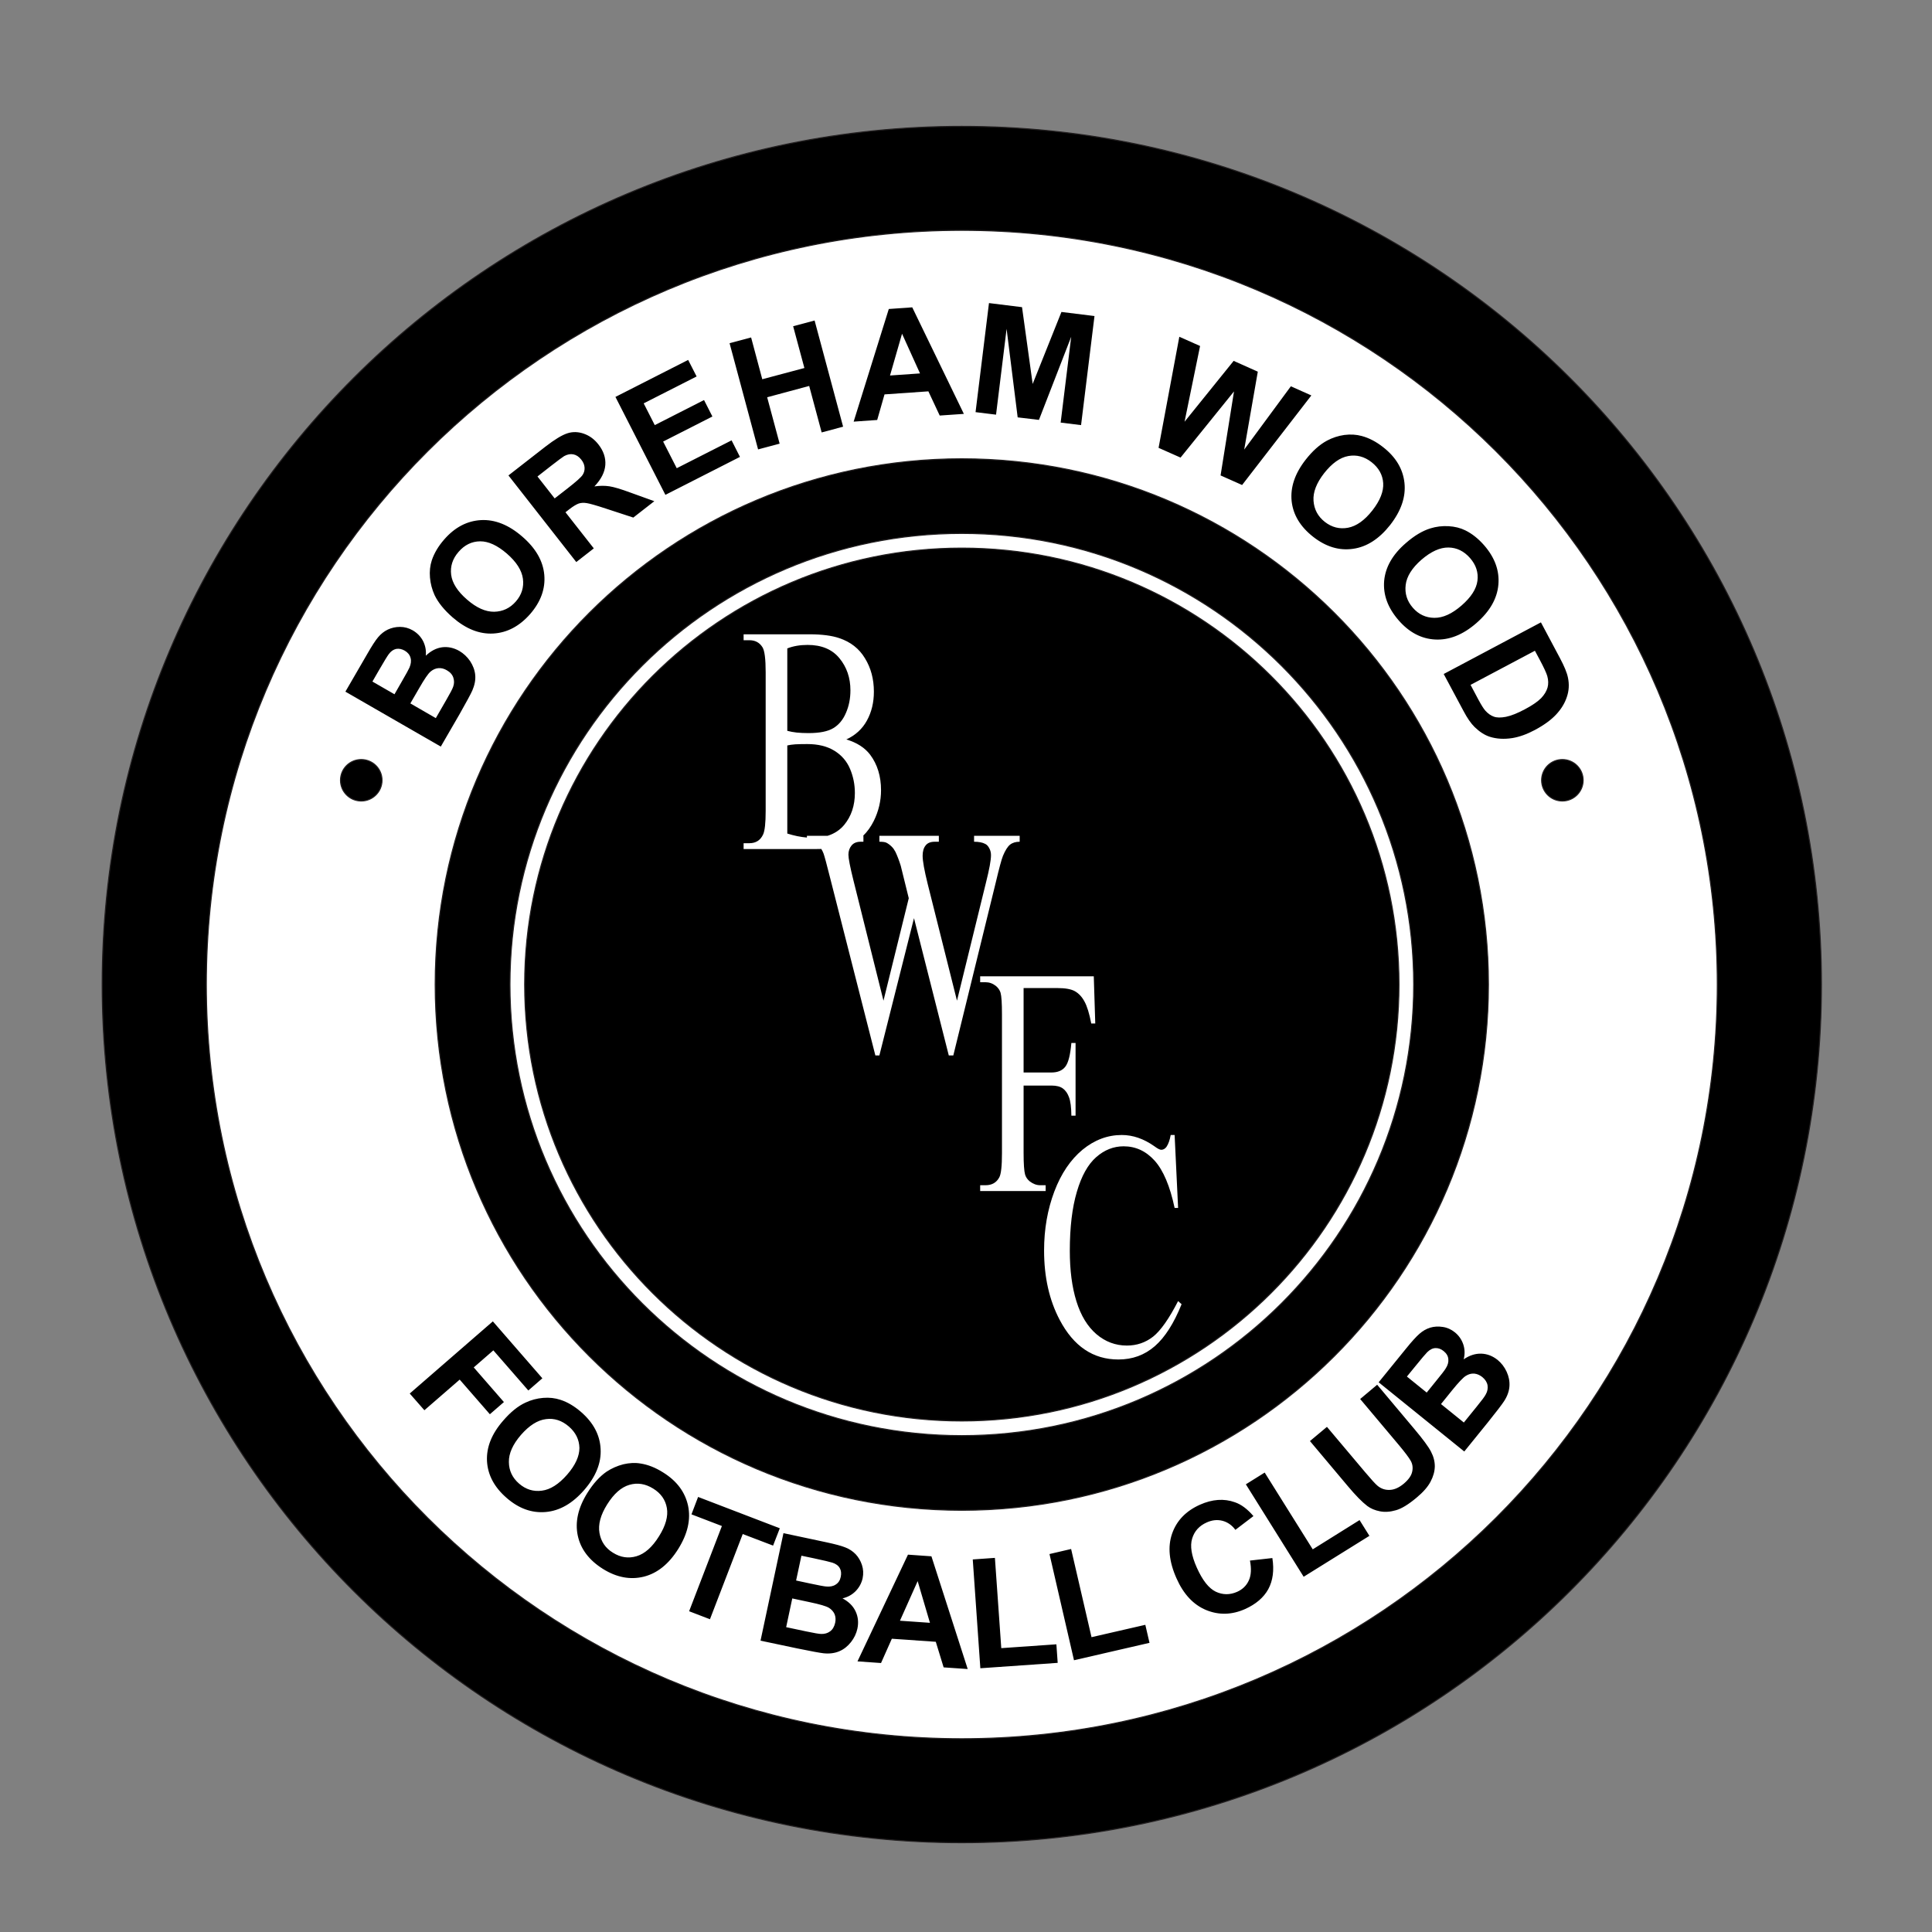 <?xml version="1.0" encoding="utf-8"?>
<!-- Generator: Adobe Illustrator 24.1.2, SVG Export Plug-In . SVG Version: 6.00 Build 0)  -->
<svg version="1.1" id="Слой_1" xmlns="http://www.w3.org/2000/svg" xmlns:xlink="http://www.w3.org/1999/xlink" x="0px" y="0px"
	 viewBox="0 0 1024 1024" style="enable-background:new 0 0 1024 1024;" xml:space="preserve">
<rect x="0" y="0" width="1024" height="1024" fill="#808080" stroke="none"/>
<style type="text/css">
	.st0{fill-rule:evenodd;clip-rule:evenodd;stroke:#221F20;stroke-width:0.571;stroke-miterlimit:10;}
	.st1{fill-rule:evenodd;clip-rule:evenodd;fill:#FFFFFF;stroke:#221F20;stroke-width:0.571;stroke-miterlimit:10;}
	.st2{fill:#FFFFFF;}
</style>
<g>
	<path class="st0" d="M509.761,66.979c251.643,0,455.634,203.65,455.634,454.82
		c0,251.217-203.991,454.867-455.634,454.867c-251.596,0-455.59-203.65-455.59-454.867
		C54.17,270.629,258.165,66.979,509.761,66.979L509.761,66.979z"/>
	<path class="st1" d="M509.761,122.067c221.186,0,400.454,178.967,400.454,399.733
		c0,220.814-179.268,399.779-400.454,399.779c-221.14,0-400.409-178.965-400.409-399.779
		C109.352,301.033,288.62,122.067,509.761,122.067L509.761,122.067z"/>
	<path class="st0" d="M509.761,243.177c154.175,0,279.138,124.755,279.138,278.623
		c0,153.913-124.963,278.671-279.138,278.671c-154.128,0-279.094-124.758-279.094-278.671
		C230.667,367.932,355.633,243.177,509.761,243.177L509.761,243.177z"/>
	<path class="st1" d="M509.761,282.717c132.313,0,239.534,107.038,239.534,239.083
		c0,132.092-107.221,239.13-239.534,239.13c-132.268,0-239.488-107.038-239.488-239.13
		C270.273,389.755,377.493,282.717,509.761,282.717L509.761,282.717z"/>
	<path class="st0" d="M509.761,290.513c127.968,0,231.723,103.578,231.723,231.286
		c0,127.753-103.754,231.334-231.723,231.334c-127.924,0-231.677-103.581-231.677-231.334
		C278.084,394.092,381.837,290.513,509.761,290.513L509.761,290.513z"/>
	<path d="M183.065,366.594l11.692-20.162c2.31-4.014,4.159-6.92,5.638-8.673
		c1.479-1.753,3.188-3.138,5.129-4.061c1.988-0.923,4.113-1.43,6.47-1.43
		s4.622,0.6,6.793,1.846c2.357,1.384,4.206,3.276,5.454,5.675
		c1.201,2.4,1.71,4.983,1.433,7.752c2.681-2.538,5.546-4.06,8.689-4.476
		c3.097-0.369,6.1,0.277,9.058,1.938c2.265,1.338,4.206,3.138,5.777,5.444
		c1.525,2.353,2.449,4.799,2.68,7.382c0.231,2.584-0.324,5.352-1.571,8.213
		c-0.786,1.799-3.05,5.951-6.747,12.503l-9.937,17.163L183.065,366.594z
		 M197.392,361.242l11.693,6.736l3.836-6.69c2.31-3.967,3.651-6.459,4.113-7.474
		c0.786-1.892,1.017-3.599,0.554-5.167c-0.416-1.569-1.433-2.815-3.05-3.783
		c-1.571-0.877-3.096-1.2-4.575-0.923c-1.479,0.323-2.819,1.246-3.974,2.861
		c-0.693,0.922-2.449,3.783-5.223,8.581L197.392,361.242z M217.495,372.822
		l13.495,7.797l5.454-9.458c2.126-3.645,3.373-6.043,3.743-7.151
		c0.601-1.661,0.601-3.276,0.092-4.844c-0.508-1.569-1.664-2.906-3.466-3.921
		c-1.479-0.877-3.004-1.246-4.483-1.108c-1.479,0.138-2.865,0.738-4.159,1.846
		c-1.295,1.108-3.236,3.967-5.916,8.628L217.495,372.822z M239.91,327.239
		c-4.483-3.922-7.672-7.843-9.567-11.81c-1.34-2.953-2.171-6.044-2.449-9.32
		c-0.277-3.276,0.047-6.32,0.971-9.135c1.248-3.737,3.419-7.428,6.516-10.981
		c5.638-6.505,12.155-9.919,19.595-10.334c7.394-0.369,14.697,2.538,21.86,8.766
		c7.117,6.137,10.999,12.919,11.646,20.254c0.646,7.336-1.849,14.257-7.44,20.716
		c-5.685,6.505-12.247,9.965-19.595,10.38
		C254.098,336.19,246.935,333.33,239.91,327.239L239.91,327.239z M247.581,317.827
		c4.991,4.337,9.752,6.459,14.327,6.413c4.575-0.092,8.411-1.891,11.507-5.444
		c3.05-3.506,4.345-7.52,3.744-12.042c-0.602-4.475-3.42-8.904-8.504-13.333
		c-5.084-4.383-9.798-6.552-14.188-6.505c-4.437,0.046-8.226,1.891-11.415,5.582
		c-3.189,3.645-4.483,7.705-3.929,12.134
		C239.679,309.015,242.498,313.444,247.581,317.827L247.581,317.827z M305.442,297.896
		l-35.955-45.906l19.549-15.225c4.945-3.829,8.827-6.182,11.693-7.105
		c2.865-0.923,5.823-0.83,8.781,0.231c3.004,1.062,5.545,2.953,7.671,5.675
		c2.681,3.415,3.929,7.059,3.651,10.889c-0.278,3.829-2.219,7.613-5.777,11.35
		c2.912-0.415,5.593-0.415,7.995-0.046c2.403,0.37,6.1,1.476,11.091,3.322
		l12.663,4.568l-11.138,8.674l-14.511-4.752c-5.177-1.707-8.596-2.676-10.168-2.907
		c-1.617-0.277-3.05-0.185-4.298,0.231c-1.248,0.461-2.958,1.476-5.083,3.137
		l-1.895,1.477l15.019,19.147L305.442,297.896z M293.982,264.169l6.885-5.352
		c4.437-3.46,7.071-5.813,7.903-7.059c0.832-1.246,1.156-2.584,1.062-3.968
		c-0.092-1.43-0.646-2.814-1.755-4.199c-1.202-1.522-2.588-2.445-4.16-2.768
		c-1.571-0.323-3.188,0-4.899,0.923c-0.831,0.508-3.143,2.215-6.886,5.121
		l-7.256,5.675L293.982,264.169z M352.675,262.278l-26.482-51.905l38.544-19.608
		l4.483,8.766l-28.053,14.257l5.87,11.534l26.112-13.288l4.437,8.719
		l-26.111,13.288l7.209,14.118l29.069-14.764l4.437,8.766L352.675,262.278z
		 M401.801,238.194l-15.112-56.287l11.416-3.045l5.916,22.146l22.322-5.952
		l-5.962-22.146l11.369-3.045l15.113,56.287l-11.369,3.045l-6.609-24.637
		l-22.276,5.998l6.609,24.591L401.801,238.194z M510.869,219.37l-12.801,0.876
		l-6.008-12.826l-23.246,1.614l-3.882,13.564l-12.478,0.877l18.625-59.702
		l12.432-0.876L510.869,219.37z M487.624,197.916l-9.521-21.038l-6.378,22.146
		L487.624,197.916z M517.062,218.447l7.117-57.81l17.518,2.168l5.636,40.693
		l15.254-38.156l17.515,2.168l-7.117,57.81l-10.814-1.338l5.592-45.491
		l-17.101,44.061l-11.275-1.338l-5.87-46.922l-5.592,45.491L517.062,218.447z
		 M614.067,237.364l11-58.871l11.001,4.89l-8.228,40.139l26.021-32.25
		l12.8,5.721l-7.208,41.293l24.723-33.542l10.862,4.844l-36.696,47.475
		l-11.414-5.075l7.117-44.523l-28.329,35.065L614.067,237.364z M692.034,243.638
		c3.65-4.66,7.439-8.028,11.323-10.104c2.864-1.523,5.914-2.538,9.195-2.999
		c3.284-0.415,6.334-0.231,9.198,0.554c3.789,1.015,7.581,2.953,11.323,5.905
		c6.748,5.26,10.536,11.581,11.323,18.962c0.786,7.382-1.755,14.81-7.578,22.285
		c-5.822,7.382-12.387,11.627-19.69,12.642
		c-7.3,1.061-14.326-1.061-21.073-6.321c-6.839-5.353-10.675-11.673-11.462-18.963
		C683.853,258.264,686.303,250.974,692.034,243.638L692.034,243.638z M701.832,250.789
		c-4.067,5.214-5.961,10.104-5.639,14.625c0.322,4.568,2.311,8.305,6.009,11.212
		c3.697,2.86,7.764,3.922,12.248,3.091c4.436-0.831,8.781-3.876,12.939-9.182
		c4.114-5.26,6.009-10.104,5.731-14.487c-0.278-4.382-2.359-8.074-6.148-11.072
		c-3.836-2.999-7.947-4.06-12.339-3.276
		C710.243,242.485,705.99,245.53,701.832,250.789L701.832,250.789z M745.133,287.838
		c4.484-3.922,8.828-6.505,13.034-7.797c3.097-0.969,6.331-1.338,9.611-1.154
		c3.284,0.185,6.239,0.923,8.876,2.215c3.558,1.753,6.886,4.383,10.028,7.981
		c5.639,6.506,8.134,13.426,7.486,20.809c-0.647,7.381-4.528,14.164-11.692,20.392
		c-7.117,6.182-14.373,9.043-21.768,8.674c-7.347-0.369-13.864-3.784-19.456-10.242
		c-5.683-6.552-8.225-13.472-7.625-20.808
		C734.275,300.618,738.111,293.882,745.133,287.838L745.133,287.838z M753.362,296.696
		c-4.945,4.338-7.764,8.767-8.32,13.288c-0.556,4.567,0.695,8.581,3.789,12.134
		c3.05,3.506,6.842,5.305,11.417,5.352c4.528,0.046,9.333-2.123,14.417-6.552
		c5.039-4.383,7.859-8.766,8.411-13.103c0.556-4.383-0.739-8.397-3.928-12.042
		c-3.189-3.645-7.025-5.537-11.462-5.583
		C763.203,290.145,758.445,292.313,753.362,296.696L753.362,296.696z M816.722,329.869
		l10.12,19.009c2.264,4.244,3.698,7.705,4.206,10.289
		c0.739,3.506,0.556,6.92-0.6,10.289c-1.108,3.367-3.05,6.459-5.731,9.319
		c-2.681,2.861-6.425,5.583-11.275,8.167c-4.253,2.261-8.181,3.645-11.831,4.244
		c-4.392,0.692-8.411,0.462-12.017-0.692c-2.728-0.876-5.361-2.584-7.995-5.121
		c-1.942-1.891-3.928-4.752-5.961-8.627l-10.445-19.516L816.722,329.869z
		 M813.533,344.91l-34.107,18.086l4.114,7.751
		c1.569,2.907,2.816,4.937,3.833,6.044c1.342,1.43,2.775,2.491,4.392,3.045
		c1.617,0.599,3.742,0.599,6.422,0.092c2.681-0.554,6.009-1.846,9.984-3.968
		c4.019-2.123,6.839-4.106,8.642-5.905c1.756-1.846,2.867-3.738,3.42-5.629
		c0.508-1.892,0.464-3.922-0.139-6.09c-0.461-1.615-1.803-4.522-4.067-8.767
		L813.533,344.91z"/>
	<path d="M217.172,738.6l44.043-38.25l26.25,30.176l-7.441,6.457l-18.533-21.269
		l-10.398,9.043l15.99,18.364l-7.441,6.457l-15.99-18.361l-18.717,16.239
		L217.172,738.6z M266.715,752.948c3.882-4.522,7.81-7.704,11.831-9.551
		c2.911-1.383,6.054-2.213,9.336-2.491c3.281-0.275,6.332,0.095,9.15,1.017
		c3.743,1.2,7.394,3.366,10.999,6.504c6.47,5.63,9.937,12.134,10.306,19.516
		c0.416,7.382-2.495,14.673-8.734,21.824c-6.193,7.104-12.94,10.978-20.335,11.626
		c-7.348,0.644-14.235-1.8-20.704-7.43
		c-6.563-5.674-10.029-12.178-10.445-19.516
		C257.749,767.065,260.614,759.916,266.715,752.948L266.715,752.948z M276.096,760.56
		c-4.298,4.983-6.471,9.782-6.377,14.348c0.046,4.569,1.848,8.352,5.407,11.443
		c3.559,3.091,7.579,4.338,12.061,3.738c4.483-0.553,8.966-3.413,13.403-8.491
		c4.39-5.027,6.516-9.782,6.516-14.164c-0.092-4.383-1.941-8.165-5.592-11.348
		c-3.697-3.186-7.718-4.522-12.155-3.922
		C284.924,752.717,280.533,755.486,276.096,760.56L276.096,760.56z M311.312,791.289
		c3.142-5.03,6.563-8.768,10.167-11.26c2.727-1.797,5.685-3.091,8.873-3.922
		c3.189-0.736,6.239-0.922,9.151-0.414c3.928,0.6,7.902,2.169,11.923,4.705
		c7.302,4.522,11.692,10.429,13.264,17.672c1.525,7.243-0.185,14.9-5.222,22.93
		c-4.991,7.982-11.091,12.873-18.255,14.673
		c-7.164,1.752-14.373,0.414-21.629-4.108
		c-7.348-4.613-11.831-10.517-13.356-17.669
		C304.704,806.697,306.413,799.132,311.312,791.289L311.312,791.289z M321.803,797.379
		c-3.512,5.583-4.852,10.656-4.067,15.131c0.785,4.522,3.143,8.029,7.164,10.473
		c3.974,2.491,8.134,3.138,12.478,1.847c4.344-1.291,8.318-4.799,11.877-10.521
		c3.559-5.627,4.945-10.656,4.206-14.995c-0.74-4.335-3.143-7.796-7.256-10.334
		c-4.159-2.583-8.365-3.23-12.616-1.983
		C329.29,788.242,325.361,791.702,321.803,797.379L321.803,797.379z M365.246,853.99
		l17.376-45.171l-16.129-6.182l3.513-9.226l43.304,16.608l-3.559,9.182
		l-16.083-6.135l-17.377,45.167L365.246,853.99z M415.25,812.605l22.784,4.844
		c4.529,0.969,7.857,1.844,10.029,2.722c2.126,0.831,3.929,2.03,5.454,3.6
		c1.479,1.569,2.588,3.461,3.327,5.674c0.74,2.261,0.878,4.613,0.37,7.06
		c-0.602,2.674-1.849,4.935-3.744,6.874c-1.941,1.939-4.251,3.183-6.932,3.783
		c3.281,1.752,5.592,4.013,6.932,6.874c1.34,2.816,1.664,5.908,0.971,9.182
		c-0.555,2.583-1.711,4.983-3.42,7.152c-1.756,2.213-3.79,3.83-6.193,4.844
		c-2.404,1.017-5.176,1.386-8.319,1.061c-1.941-0.231-6.608-1.061-13.957-2.583
		l-19.456-4.105L415.25,812.605z M424.77,824.552l-2.819,13.151l7.533,1.613
		c4.483,0.969,7.302,1.478,8.412,1.569c2.033,0.183,3.743-0.139,5.083-1.061
		c1.386-0.878,2.265-2.217,2.634-4.06c0.369-1.8,0.231-3.322-0.508-4.613
		c-0.74-1.339-2.079-2.308-3.928-2.908c-1.11-0.369-4.39-1.152-9.798-2.308
		L424.77,824.552z M419.918,847.207l-3.235,15.225l10.675,2.261
		c4.159,0.875,6.793,1.336,7.949,1.336c1.802,0.047,3.374-0.414,4.668-1.383
		c1.34-0.969,2.219-2.491,2.681-4.522c0.37-1.708,0.231-3.23-0.324-4.613
		c-0.601-1.339-1.617-2.491-3.05-3.369c-1.479-0.875-4.807-1.844-10.075-2.952
		L419.918,847.207z M512.903,884.623l-12.755-0.878l-4.159-13.561l-23.293-1.617
		l-5.731,12.873l-12.478-0.878l26.759-56.563l12.432,0.875L512.903,884.623z
		 M492.892,860.124l-6.516-22.099l-9.382,20.991L492.892,860.124z M519.603,884.21
		l-4.019-57.674l11.739-0.83l3.372,47.845l29.21-2.03l0.692,9.829
		L519.603,884.21z M569.239,879.963l-12.987-56.288l11.462-2.674l10.814,46.737
		l28.517-6.552l2.217,9.551L569.239,879.963z M662.502,827.135l11.875-1.336
		c1.017,6.504,0.278,11.995-2.169,16.517c-2.45,4.43-6.564,7.935-12.295,10.518
		c-7.069,3.138-13.956,3.277-20.659,0.508c-6.744-2.813-11.967-8.396-15.664-16.747
		c-3.975-8.86-4.761-16.794-2.359-23.716c2.403-6.921,7.347-12.043,14.79-15.364
		c6.517-2.905,12.709-3.366,18.487-1.291c3.419,1.156,6.7,3.647,9.842,7.338
		l-9.567,7.287c-1.847-2.491-4.111-4.061-6.839-4.796
		c-2.725-0.695-5.5-0.417-8.364,0.875c-3.928,1.755-6.517,4.569-7.717,8.538
		c-1.203,3.922-0.373,9.043,2.447,15.361c3.006,6.738,6.334,10.982,10.031,12.781
		c3.694,1.752,7.486,1.8,11.367,0.092c2.867-1.291,4.945-3.274,6.195-6.043
		C663.15,834.934,663.333,831.426,662.502,827.135L662.502,827.135z M690.97,835.717
		l-30.64-48.998l9.981-6.227l25.465,40.69l24.818-15.5l5.222,8.352
		L690.97,835.717z M694.298,763.79l9.011-7.521l20.334,24.129
		c3.236,3.83,5.409,6.23,6.609,7.199c1.895,1.522,4.067,2.213,6.425,2.074
		c2.403-0.092,4.853-1.2,7.395-3.322c2.542-2.166,4.02-4.291,4.436-6.413
		c0.461-2.122,0.139-4.105-0.878-5.813c-1.017-1.752-3.006-4.383-5.961-7.935
		l-20.751-24.685l9.011-7.565l19.687,23.438c4.531,5.396,7.486,9.365,8.828,11.995
		c1.386,2.63,2.033,5.213,2.033,7.843c-0.047,2.63-0.786,5.305-2.22,8.029
		c-1.433,2.766-3.928,5.626-7.486,8.579c-4.253,3.555-7.903,5.816-10.953,6.646
		c-3.003,0.875-5.822,1.061-8.412,0.553c-2.633-0.508-4.853-1.43-6.7-2.813
		c-2.728-2.078-6.192-5.582-10.397-10.612L694.298,763.79z M730.716,732.648
		l14.695-18.086c2.911-3.599,5.222-6.138,6.978-7.66
		c1.711-1.522,3.606-2.583,5.686-3.23c2.078-0.6,4.25-0.736,6.609-0.369
		c2.311,0.325,4.484,1.295,6.422,2.861c2.128,1.708,3.606,3.877,4.484,6.46
		c0.83,2.583,0.878,5.213,0.186,7.843c3.05-2.074,6.144-3.091,9.289-3
		c3.142,0.095,6.005,1.2,8.642,3.277c2.033,1.661,3.697,3.783,4.853,6.321
		c1.153,2.535,1.661,5.074,1.478,7.704c-0.186,2.583-1.108,5.213-2.82,7.843
		c-1.064,1.661-3.928,5.443-8.642,11.304l-12.478,15.408L730.716,732.648z
		 M745.689,729.601l10.492,8.49l4.85-5.999c2.914-3.552,4.67-5.813,5.222-6.782
		c1.111-1.705,1.572-3.366,1.389-4.983c-0.139-1.613-0.973-2.996-2.45-4.196
		c-1.386-1.156-2.867-1.661-4.345-1.617c-1.525,0.047-2.959,0.786-4.392,2.169
		c-0.831,0.831-3.003,3.369-6.47,7.66L745.689,729.601z M763.759,744.182
		l12.109,9.782l6.839-8.443c2.681-3.277,4.297-5.447,4.806-6.508
		c0.878-1.522,1.156-3.135,0.925-4.752c-0.278-1.614-1.2-3.091-2.82-4.43
		c-1.386-1.061-2.772-1.661-4.297-1.797c-1.478-0.095-2.911,0.275-4.389,1.197
		c-1.433,0.878-3.836,3.416-7.212,7.569L763.759,744.182z"/>
	<path class="st0" d="M191.476,402.581c6.055,0,10.999,4.89,10.999,10.98
		c0,6.044-4.945,10.981-10.999,10.981c-6.1,0-10.999-4.937-10.999-10.981
		C180.477,407.472,185.376,402.581,191.476,402.581L191.476,402.581z"/>
	<path class="st0" d="M828.089,402.581c6.056,0,11.001,4.89,11.001,10.98
		c0,6.044-4.945,10.981-11.001,10.981c-6.1,0-10.997-4.937-10.997-10.981
		C817.092,407.472,821.989,402.581,828.089,402.581L828.089,402.581z"/>
	<path class="st2" d="M448.571,391.923c5.592,1.661,9.798,4.383,12.617,8.075
		c3.835,5.12,5.777,11.395,5.777,18.87c0,5.629-1.294,11.073-3.836,16.24
		c-1.572,3.137-3.467,5.767-5.685,7.89h0.185v3.137h-1.433
		c-2.126,0-3.743,0.646-4.852,1.984c-1.109,1.338-1.664,2.999-1.664,4.891
		c0,1.938,0.879,6.459,2.635,13.518l15.944,63.853l13.403-54.303l-2.357-9.551
		l-1.895-7.658c-0.878-2.814-1.803-5.26-2.82-7.382
		c-0.554-1.061-1.155-1.938-1.941-2.722c-0.97-0.969-1.987-1.707-2.958-2.168
		c-0.785-0.324-1.941-0.462-3.604-0.462v-3.137h31.519v3.137h-2.126
		c-2.265,0-3.882,0.646-4.899,1.984c-1.063,1.338-1.572,3.138-1.572,5.444
		c0,2.861,0.924,7.844,2.681,14.949l15.528,61.869l15.39-62.699
		c1.756-6.967,2.633-11.719,2.633-14.442c0-1.291-0.278-2.491-0.878-3.599
		c-0.556-1.108-1.295-1.938-2.172-2.353c-1.478-0.784-3.467-1.153-5.917-1.153
		v-3.137h24.17v3.137c-2.078,0-3.789,0.508-5.128,1.568
		c-1.294,1.062-2.542,3.045-3.745,5.952c-0.786,1.984-2.033,6.644-3.789,14.026
		L505.278,559.401h-2.404l-18.44-72.758l-18.347,72.758h-2.127l-24.078-94.488
		c-1.756-7.059-2.911-11.211-3.374-12.504c-0.369-0.923-0.739-1.753-1.201-2.445
		c-0.97,0-1.941,0.047-2.958,0.047H394.13v-3.091h3.05
		c3.374,0,5.823-1.523,7.256-4.568c0.924-1.937,1.386-6.09,1.386-12.503v-73.543
		c0-7.013-0.555-11.488-1.71-13.287c-1.572-2.491-3.882-3.691-6.932-3.691h-3.05
		v-3.138h34.985c6.516,0,11.785,0.692,15.713,2.03
		c5.961,1.984,10.537,5.537,13.633,10.704c3.143,5.121,4.714,10.981,4.714,17.671
		c0,5.675-1.201,10.796-3.698,15.318C457.029,386.387,453.378,389.709,448.571,391.923
		L448.571,391.923z M622.573,601.572l1.847,38.663h-1.847
		c-2.45-11.582-6.009-19.933-10.54-25.007c-4.619-5.121-10.072-7.66-16.498-7.66
		c-5.36,0-10.213,1.939-14.558,5.769c-4.345,3.83-7.764,9.918-10.214,18.317
		c-2.494,8.396-3.742,18.869-3.742,31.325c0,10.29,1.156,19.194,3.511,26.763
		c2.358,7.565,5.87,13.331,10.584,17.391c4.714,4.016,10.12,6.043,16.13,6.043
		c5.267,0,9.889-1.566,13.956-4.752c3.975-3.183,8.411-9.457,13.217-18.822
		l1.85,1.661c-4.067,10.104-8.781,17.53-14.19,22.238
		c-5.406,4.705-11.831,7.057-19.319,7.057c-13.4,0-23.754-7.013-31.101-20.991
		c-5.5-10.426-8.273-22.655-8.273-36.772c0-11.351,1.847-21.777,5.453-31.328
		c3.606-9.504,8.595-16.839,14.929-22.099c6.375-5.213,13.309-7.796,20.797-7.796
		c5.87,0,11.645,1.983,17.328,5.996c1.664,1.247,2.867,1.847,3.606,1.847
		c1.017,0,1.989-0.508,2.772-1.569c1.017-1.522,1.759-3.644,2.22-6.274H622.573z
		 M542.526,523.69v44.754h14.742c3.375,0,5.87-1.061,7.442-3.183
		c1.569-2.078,2.586-6.23,3.142-12.456h2.22v38.524h-2.22
		c-0.047-4.43-0.461-7.66-1.247-9.734c-0.739-2.078-1.85-3.647-3.237-4.66
		c-1.339-1.017-3.372-1.569-6.1-1.569h-14.742v35.755
		c0,5.769,0.278,9.599,0.786,11.398c0.417,1.43,1.247,2.63,2.494,3.644
		c1.759,1.339,3.606,2.03,5.5,2.03h2.911v3.091h-34.707v-3.091h2.864
		c3.328,0,5.778-1.383,7.256-4.152c0.972-1.752,1.433-6.091,1.433-12.92V537.58
		c0-5.721-0.231-9.551-0.739-11.395c-0.417-1.386-1.247-2.586-2.45-3.6
		c-1.708-1.337-3.558-1.985-5.5-1.985h-2.864v-3.137h60.219l0.786,25.008h-2.128
		c-1.017-5.308-2.217-9.182-3.603-11.673c-1.342-2.491-3.05-4.291-5.083-5.443
		c-1.989-1.108-5.084-1.664-9.289-1.664H542.526z M427.682,443.921v-0.923h10.953
		c3.558-1.108,6.516-3.045,8.827-5.814c3.743-4.567,5.638-10.196,5.638-16.886
		c0-4.429-0.832-8.674-2.542-12.734c-1.711-4.106-4.529-7.336-8.365-9.689
		c-3.836-2.353-8.643-3.506-14.327-3.506c-2.449,0-4.575,0.046-6.332,0.138
		c-1.756,0.139-3.142,0.323-4.251,0.6v46.691
		C420.796,442.906,424.262,443.644,427.682,443.921L427.682,443.921z M417.284,387.356
		c1.478,0.415,3.142,0.692,5.037,0.923c1.895,0.185,3.974,0.276,6.239,0.276
		c5.823,0,10.214-0.876,13.126-2.629c2.911-1.753,5.176-4.476,6.701-8.12
		c1.572-3.599,2.357-7.567,2.357-11.904c0-6.643-1.941-12.318-5.823-17.024
		c-3.836-4.706-9.474-7.059-16.869-7.059c-3.974,0-7.58,0.6-10.768,1.846
		V387.356z"/>
</g>
</svg>
